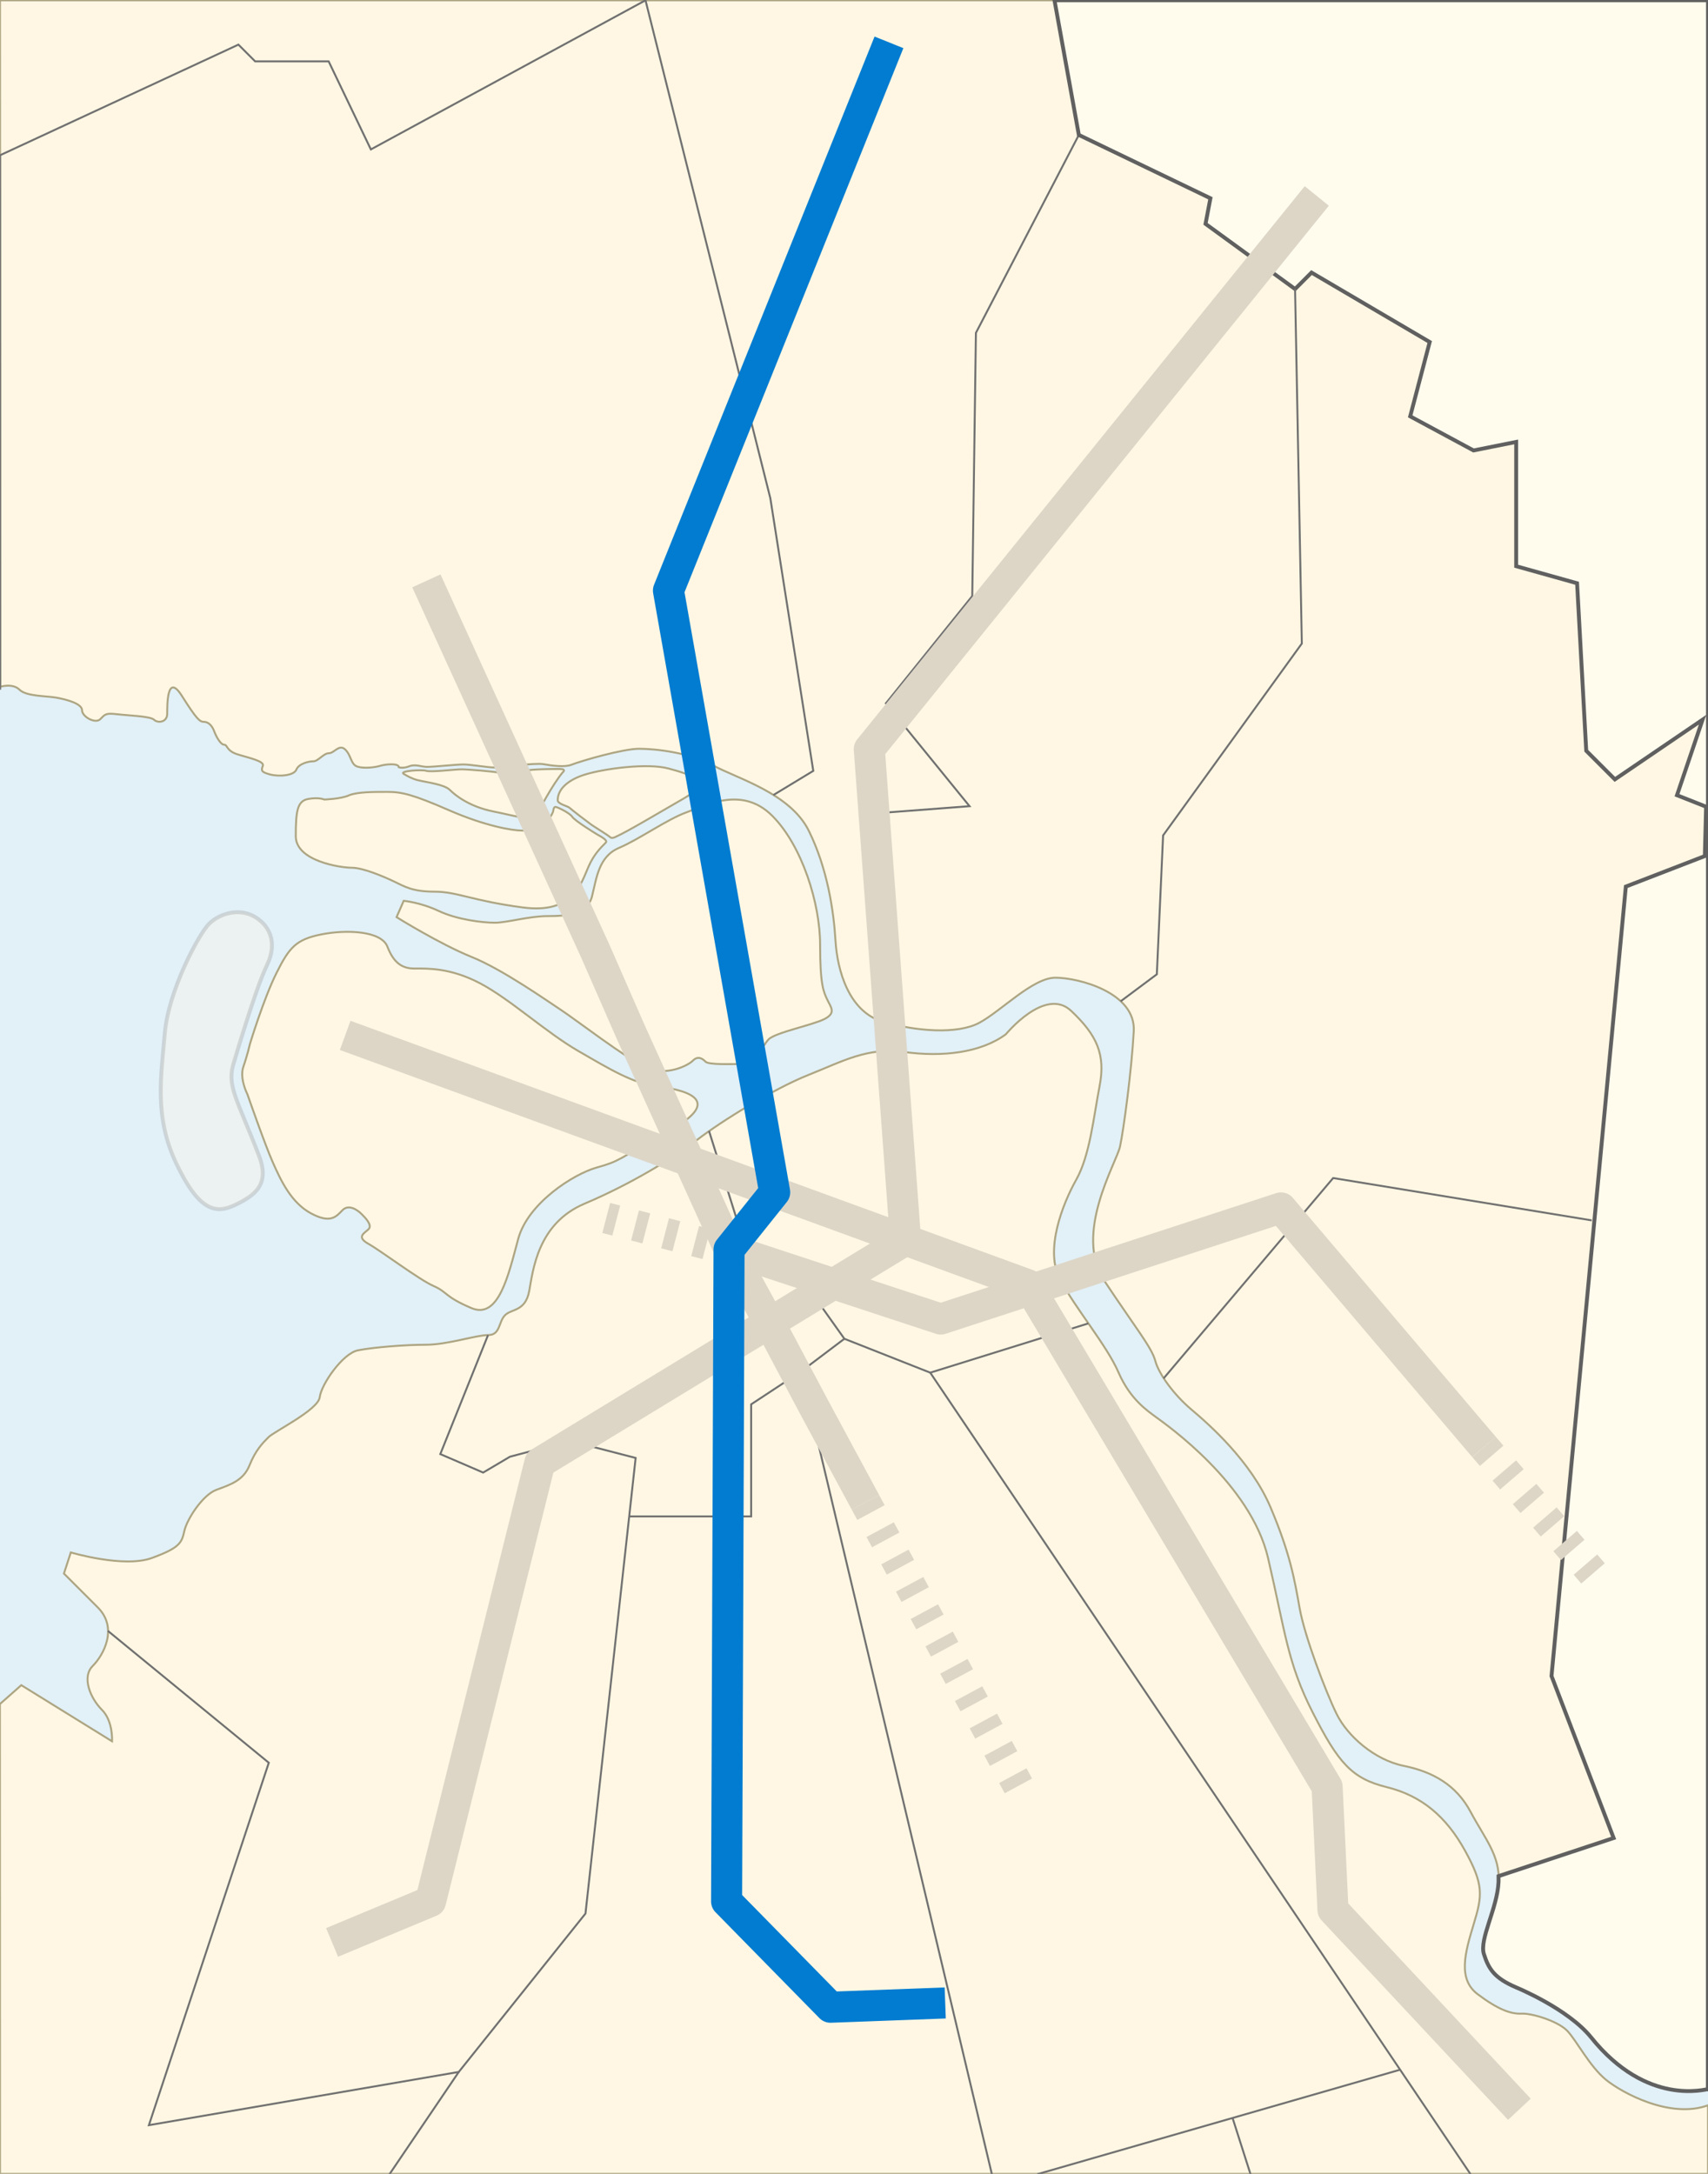 <?xml version="1.0" encoding="utf-8"?>
<!-- Generator: Adobe Illustrator 14.0.0, SVG Export Plug-In . SVG Version: 6.00 Build 43363)  -->
<!DOCTYPE svg PUBLIC "-//W3C//DTD SVG 1.0//EN" "http://www.w3.org/TR/2001/REC-SVG-20010904/DTD/svg10.dtd">
<svg version="1.0" id="Layer_1" xmlns="http://www.w3.org/2000/svg" xmlns:xlink="http://www.w3.org/1999/xlink" x="0px" y="0px"
	 width="220px" height="280px" viewBox="369.181 458.67 220 280" enable-background="new 369.181 458.67 220 280"
	 xml:space="preserve">
<rect x="369.181" y="458.67" width="220" height="280" fill="#333333" stroke="none"/>
<g id="Вода">
	<polygon fill="#E2F0F7" points="369.181,458.71 589.181,458.71 589.181,738.67 369.181,738.67 	"/>
</g>
<g id="Земля">
	<path fill="#FFF7E3" stroke="#ADA582" stroke-width="0.25" d="M589.181,458.71h-220l0.035,88.419c0,0,1.602-0.498,2.472,0.372
		c0.869,0.869,3.441,0.796,4.75,1.027s3.311,0.77,3.311,1.617c0,0.847,1.713,1.79,2.348,1.154c0.634-0.636,0.692-0.809,2.155-0.636
		c1.464,0.174,4.312,0.251,4.774,0.713s1.693,0.347,1.693-0.77c0-1.116-0.038-5.351,1.887-2.31c1.925,3.042,2.309,3.349,2.848,3.349
		c0.539,0,1.04,0.462,1.309,1.194c0.27,0.73,0.847,1.751,1.29,1.751s0.27,0.769,1.665,1.222c1.396,0.452,3.551,0.876,3.32,1.492
		c-0.23,0.616-0.23,0.809,0.924,1.116c1.154,0.309,3.08,0.154,3.388-0.615c0.307-0.771,1.578-1.078,2.194-1.078
		c0.616,0,1.309-1.04,2.002-1.04s1.328-1.251,2.118-0.461c0.789,0.789,0.692,1.925,1.579,2.194c0.885,0.27,2.309,0.077,2.925-0.115
		c0.616-0.192,2.387-0.386,2.387,0.192c0,0,0.561,0.184,1.345-0.13c0.784-0.313,1.53,0.079,2.314,0.079s3.766-0.313,4.668-0.313
		s3.138,0.392,3.962,0.392s5.256-0.627,6.316-0.431c1.059,0.196,2.752,0.413,3.568,0.096c1.461-0.566,6.737-2.079,8.777-2.079
		c2.04,0,6.428,0.462,9.547,2.156c3.118,1.693,9.932,3.58,12.318,8.43c2.387,4.85,3.196,10.278,3.427,14.128
		c0.231,3.849,1.731,9.162,6.082,10.433c4.35,1.27,9.624,1.655,12.434,0.153c2.81-1.501,6.892-5.812,9.816-5.812
		c2.926,0,10.356,1.886,10.087,6.891c-0.271,5.004-1.309,12.742-1.771,14.859c-0.461,2.117-6.044,11.24-2.001,17.324
		c4.042,6.082,6.083,8.545,6.545,10.278c0.461,1.731,2.443,4.407,4.658,6.275c2.211,1.865,7.66,6.621,10.201,12.626
		c2.541,6.006,3.08,9.315,3.736,12.973c0.652,3.658,3.385,10.817,4.771,13.627s4.85,5.891,8.623,6.66s6.775,2.464,8.623,5.929
		c1.85,3.465,3.773,5.582,3.619,9.009c-0.154,3.426-2.502,7.39-1.887,9.314c0.615,1.926,1.348,3.081,4.121,4.273
		c0,0,6.697,2.732,9.701,6.468c7.211,8.974,14.839,6.605,15.022,6.66V458.71z"/>
	<path fill="#FFF7E3" stroke="#ADA582" stroke-width="0.25" d="M421.168,558.341c0.485,0.294,1.116,0.644,1.81,0.813
		c1.271,0.308,3.427,0.539,4.158,1.271c0.731,0.73,2.541,2.154,5.621,2.771c3.079,0.616,5.004,1.31,5.544,0.384
		c0.419-0.72,2.01-3.803,3.366-5.438c0,0,0.559-0.425-0.425-0.425c-0.984,0-3.299,0.003-4.593,0.238
		c-1.295,0.236-2.55,0.393-3.217,0.236c-0.667-0.157-4.04-0.432-4.825-0.432c-0.784,0-3.922,0.393-4.511,0.196
		C423.507,557.761,420.561,557.972,421.168,558.341z"/>
	<path fill="#FFF7E3" stroke="#ADA582" stroke-width="0.25" d="M447.21,567.197c-0.771,0.773-1.551,1.57-2.23,3.109
		c-0.985,2.23-1.967,6.099-8.459,5.246c-6.491-0.853-8.458-2.033-11.343-2.033c-2.884,0-3.869-0.656-5.245-1.312
		c-1.377-0.655-4-1.77-5.442-1.77c-1.442,0-7.213-0.853-7.213-4.065s0.197-4.524,1.574-4.787c1.377-0.263,2.098,0.066,2.098,0.066
		s2.098-0.066,3.148-0.525c1.049-0.459,3.147-0.459,4.982-0.459c1.836,0,3.278,0.329,7.934,2.361
		c4.655,2.032,8.13,2.623,9.441,2.623c1.312,0,3.32-0.696,3.976-2.467c0,0,0.04-0.583,0.289-0.583c0.25,0,1.838,0.773,2.165,1.272
		c0.329,0.499,2.848,2.06,3.229,2.284C446.494,566.38,447.521,566.888,447.21,567.197z"/>
	<path fill="#FFF7E3" stroke="#ADA582" stroke-width="0.25" d="M441.016,561.742c0-1.516,1.474-2.678,3.505-3.303
		c2.557-0.787,8.065-1.508,10.754-0.787c2.689,0.721,5.835,1.64,1.967,3.868c-3.869,2.23-7.147,4.197-8.721,4.919
		c0,0-0.517,0.295-0.752,0.059c-0.236-0.236-1.981-1.299-2.427-1.614c-0.446-0.315-2.572-1.941-2.795-2.165
		C442.323,562.495,441.016,562.234,441.016,561.742z"/>
	<path fill="#FFF7E3" stroke="#ADA582" stroke-width="0.25" d="M421.18,574.698c0,0,2.164,0.197,4.523,1.312
		c2.361,1.114,5.64,1.508,7.213,1.508c1.573,0,4.393-0.853,6.819-0.853c2.426,0,5.114-0.197,5.704-2.558
		c0.59-2.36,0.853-5.114,3.475-6.228c2.623-1.114,6.164-3.672,8.721-4.59c2.557-0.918,7.147-3.41,11.015,0.459
		c3.87,3.868,6.164,11.342,6.164,16.588c0,5.246,0.459,6.098,0.918,7.082c0.458,0.982,1.181,1.704-0.329,2.492
		c-1.508,0.786-6.327,1.737-7.212,2.624c-0.886,0.884-1.574,3.18-3.18,3.18c-1.606,0-4.524,0.131-4.95-0.295
		c-0.426-0.427-0.983-0.787-1.639-0.131c-0.657,0.656-3.476,2.033-5.967,0.918c-2.492-1.116-9.245-6.294-10.95-7.409
		c-1.705-1.114-7.541-5.246-11.606-6.884c-4.065-1.64-9.638-5.114-9.638-5.114L421.18,574.698z"/>
	<path fill="#FFF7E3" stroke="#ADA582" stroke-width="0.25" d="M401.378,593.124c0,0,1.771-5.835,3.409-9.114
		c1.64-3.279,2.492-4.328,5.77-4.984c3.279-0.655,7.737-0.458,8.524,1.575c0.787,2.032,1.836,2.819,3.475,2.819
		c1.64,0,4.59-0.131,8.458,1.901c3.869,2.033,8.458,6.295,12.654,8.72c4.197,2.427,7.016,4.131,10.032,4.524
		c3.016,0.394,9.18,1.509,1.967,5.573c-7.213,4.067-6.622,4.067-9.638,4.917c-3.017,0.854-8.852,4.59-10.098,9.18
		c-1.246,4.59-2.492,10.426-6.032,8.917s-3.016-2.033-4.885-2.851c-1.869-0.821-6.721-4.492-8.359-5.411
		c-1.64-0.917-0.525-1.375,0-1.9c0.524-0.525-0.426-1.476-0.918-1.967c-0.492-0.492-1.623-1.295-2.426-0.492
		c-0.804,0.804-1.508,1.803-4.065,0.426c-2.557-1.377-3.869-4.196-4.918-6.556c-1.049-2.361-3.278-8.786-3.278-8.786
		s-1.049-2.033-0.524-3.541C401.05,594.568,401.378,593.124,401.378,593.124z"/>
	<path fill="#FFF7E3" stroke="#ADA582" stroke-width="0.25" d="M589.181,729.837c-4.852,1.771-11.034-1.578-13.132-3.281
		c-2.098-1.705-3.801-5.049-4.98-6.295s-4.525-2.294-5.902-2.23c-1.377,0.066-3.016-0.523-5.639-2.49s-1.639-5.377-0.525-9.049
		c1.115-3.672,1.313-5.049-1.113-9.441s-5.574-7.081-10.098-8.196c-4.521-1.113-6.229-3.146-9.506-9.572
		c-3.281-6.427-3.543-10.359-5.773-19.932c-2.227-9.573-13.111-17.181-14.357-18.098c-1.247-0.917-3.41-2.361-4.917-5.835
		c-1.508-3.476-5.573-8.262-7.541-11.998c-1.967-3.738,0.329-9.639,2.099-12.787c1.769-3.146,2.228-8,3.015-12.063
		c0.787-4.066-0.327-6.558-3.67-9.705c-3.345-3.148-8.393,3.016-8.393,3.016c-3.279,2.425-8.263,2.95-13.049,2.294
		c-4.786-0.656-7.934,1.18-12.392,2.95c-4.458,1.771-11.211,5.967-14.292,8.327c-3.083,2.361-8.525,5.705-14.557,8.262
		c-6.032,2.557-6.622,8.59-7.114,11.245c-0.491,2.654-2.262,2.261-3.115,3.114c-0.852,0.852-0.589,2.557-2.164,2.557
		c-1.573,0-5.245,1.246-7.999,1.246s-6.819,0.328-8.786,0.722c-1.967,0.392-4.721,4.392-4.917,6.032
		c-0.197,1.638-5.836,4.393-6.59,5.147c-0.754,0.752-1.672,1.672-2.459,3.638c-0.787,1.967-2.492,2.491-4.262,3.147
		c-1.771,0.655-3.803,3.802-4.131,5.312c-0.328,1.508-0.59,2.163-4.196,3.475c-3.606,1.311-10.425-0.722-10.425-0.722l-0.885,2.722
		c0,0,1.737,1.737,4.36,4.361c2.623,2.622,0.787,6.096-0.656,7.54c-1.442,1.442-0.295,4.163,1.18,5.639
		c1.476,1.476,1.311,4.064,1.311,4.064l-11.688-7.229l-2.756,2.433l0.015,60.514h220V729.837z"/>
	<path opacity="0.3" fill="#FFF7E3" stroke="#909090" stroke-width="0.5" enable-background="new    " d="M399.344,595.399
		c0,0,2.727-9.329,4.22-12.409c1.493-3.079,0.187-5.318-1.772-6.344c-1.959-1.026-4.385-0.28-5.692,1.026
		c-1.306,1.306-5.225,8.584-5.691,14.088c-0.467,5.504-1.4,10.73,1.493,16.794c2.892,6.065,5.038,6.531,7.557,5.318
		c2.52-1.212,4.527-2.595,3.079-6.345C399.621,599.976,398.307,598.475,399.344,595.399z"/>
</g>
<g id="Границы">
	<polyline fill="none" stroke="#707070" stroke-width="0.25" points="508.142,476.049 494.884,501.547 494.413,535.44 
		483.287,549.263 494.061,562.508 483.237,563.333 484.616,584.309 482.861,590.258 	"/>
	<polyline fill="none" stroke="#707070" stroke-width="0.25" points="369.197,547.502 369.19,478.666 399.89,464.418 
		402.046,466.575 411.513,466.575 416.949,477.916 452.326,458.71 468.405,522.848 473.935,557.959 468.8,561.071 	"/>
	<polyline fill="none" stroke="#707070" stroke-width="0.25" points="519.063,636.206 540.899,610.405 574.204,615.858 	"/>
	<path fill="#FFFCEE" stroke="#606060" stroke-width="0.5" d="M589.181,458.71h-84.176l3.137,17.339l16.947,8.159l-0.629,3.295
		l11.533,8.395l2.119-2.119l15.223,8.944l-2.512,9.572l8.158,4.394l5.492-1.098v16.005l7.846,2.197l1.178,21.575l3.688,3.688
		l11.297-7.689l-3.295,9.728l3.748,1.481l-0.162,6.355l-10.176,3.932l-9.572,101.68l8.002,20.868l-14.824,4.907v0.732
		c-0.152,3.426-2.502,7.39-1.885,9.315c0.615,1.925,1.348,3.08,4.119,4.273c0,0,6.697,2.731,9.701,6.468
		c7.217,8.975,14.839,6.601,15.024,6.658L589.181,458.71z"/>
	<polyline fill="none" stroke="#707070" stroke-width="0.25" points="558.593,738.71 489,635.472 509.353,629.13 	"/>
	<polyline fill="none" stroke="#707070" stroke-width="0.25" points="489,635.472 477.941,631.107 470.204,620.23 465.494,620.23 
		460.51,604.348 	"/>
	<polyline fill="none" stroke="#707070" stroke-width="0.25" points="432.044,630.629 425.895,645.959 431.413,648.339 
		434.865,646.299 442.554,644.259 451.055,646.455 444.593,705.141 428.274,725.54 388.36,732.396 403.803,685.716 383.078,668.731 
			"/>
	<line fill="none" stroke="#707070" stroke-width="0.25" x1="428.274" y1="725.54" x2="419.352" y2="738.71"/>
	<polyline fill="none" stroke="#707070" stroke-width="0.25" points="496.941,738.711 472.367,635.316 465.934,639.552 
		465.934,653.988 450.225,653.988 	"/>
	<line fill="none" stroke="#707070" stroke-width="0.25" x1="472.367" y1="635.316" x2="477.941" y2="631.107"/>
	<line fill="none" stroke="#707070" stroke-width="0.25" x1="502.797" y1="738.71" x2="549.522" y2="725.254"/>
	<line fill="none" stroke="#707070" stroke-width="0.25" x1="527.942" y1="731.469" x2="530.253" y2="738.71"/>
	<polyline fill="none" stroke="#707070" stroke-width="0.25" points="513.528,587.638 518.187,584.162 518.995,566.273 
		536.864,541.56 535.993,495.899 	"/>
	<path fill="none" stroke="#707070" d="M534.88,626.208"/>
</g>
<g id="Линия_1">
	<polyline fill="none" stroke="#DDD6C7" stroke-width="4" stroke-linejoin="round" points="411.956,708.859 424.64,703.57 
		438.716,647.065 485.82,618.394 481.151,555.16 538.791,483.906 	"/>
</g>
<rect x="467.043" y="628.059" fill="none" width="2.175" height="2.142"/>
<g id="Линия_4">
	<polyline fill="none" stroke="#DDD6C7" stroke-width="4" stroke-linejoin="round" points="463.086,619.595 490.351,628.567 
		534.178,614.25 560.334,645.044 	"/>
	
		<line fill="none" stroke="#DDD6C7" stroke-width="4" stroke-dasharray="1.5,2.5" x1="464.042" y1="619.91" x2="447.268" y2="615.545"/>
	
		<line fill="none" stroke="#DDD6C7" stroke-width="4" stroke-dasharray="1.5,2.5" x1="560.334" y1="645.044" x2="574.738" y2="661.754"/>
</g>
<g id="Линия_3">
	<polyline fill="none" stroke="#DDD6C7" stroke-width="4" stroke-linejoin="round" points="564.887,730.348 540.873,704.657 
		540.121,688.805 501.575,624.146 413.642,592.032 	"/>
	<path fill="none" stroke="#DDD6C7" stroke-width="4" stroke-linejoin="round" stroke-dasharray="1.5,3" d="M415.426,592.692"/>
</g>
<g id="Линия_5">
	
		<line fill="none" stroke="#DDD6C7" stroke-width="4" stroke-dasharray="1.5,2.5" x1="480.653" y1="652.171" x2="500.904" y2="689.723"/>
	<polyline fill="none" stroke="#DDD6C7" stroke-width="4" stroke-linejoin="round" points="424.1,533.486 445.911,581.295 
		450.393,591.534 463.255,619.909 468.287,629.068 474.067,639.958 480.653,652.171 	"/>
</g>
<g id="Линия_2">
	<polyline fill="none" stroke="#027CD1" stroke-width="4" stroke-linejoin="round" points="483.684,464.125 455.281,534.737 
		468.965,612.24 463.086,619.595 462.77,703.57 476.152,717.206 490.93,716.656 	"/>
</g>
</svg>
